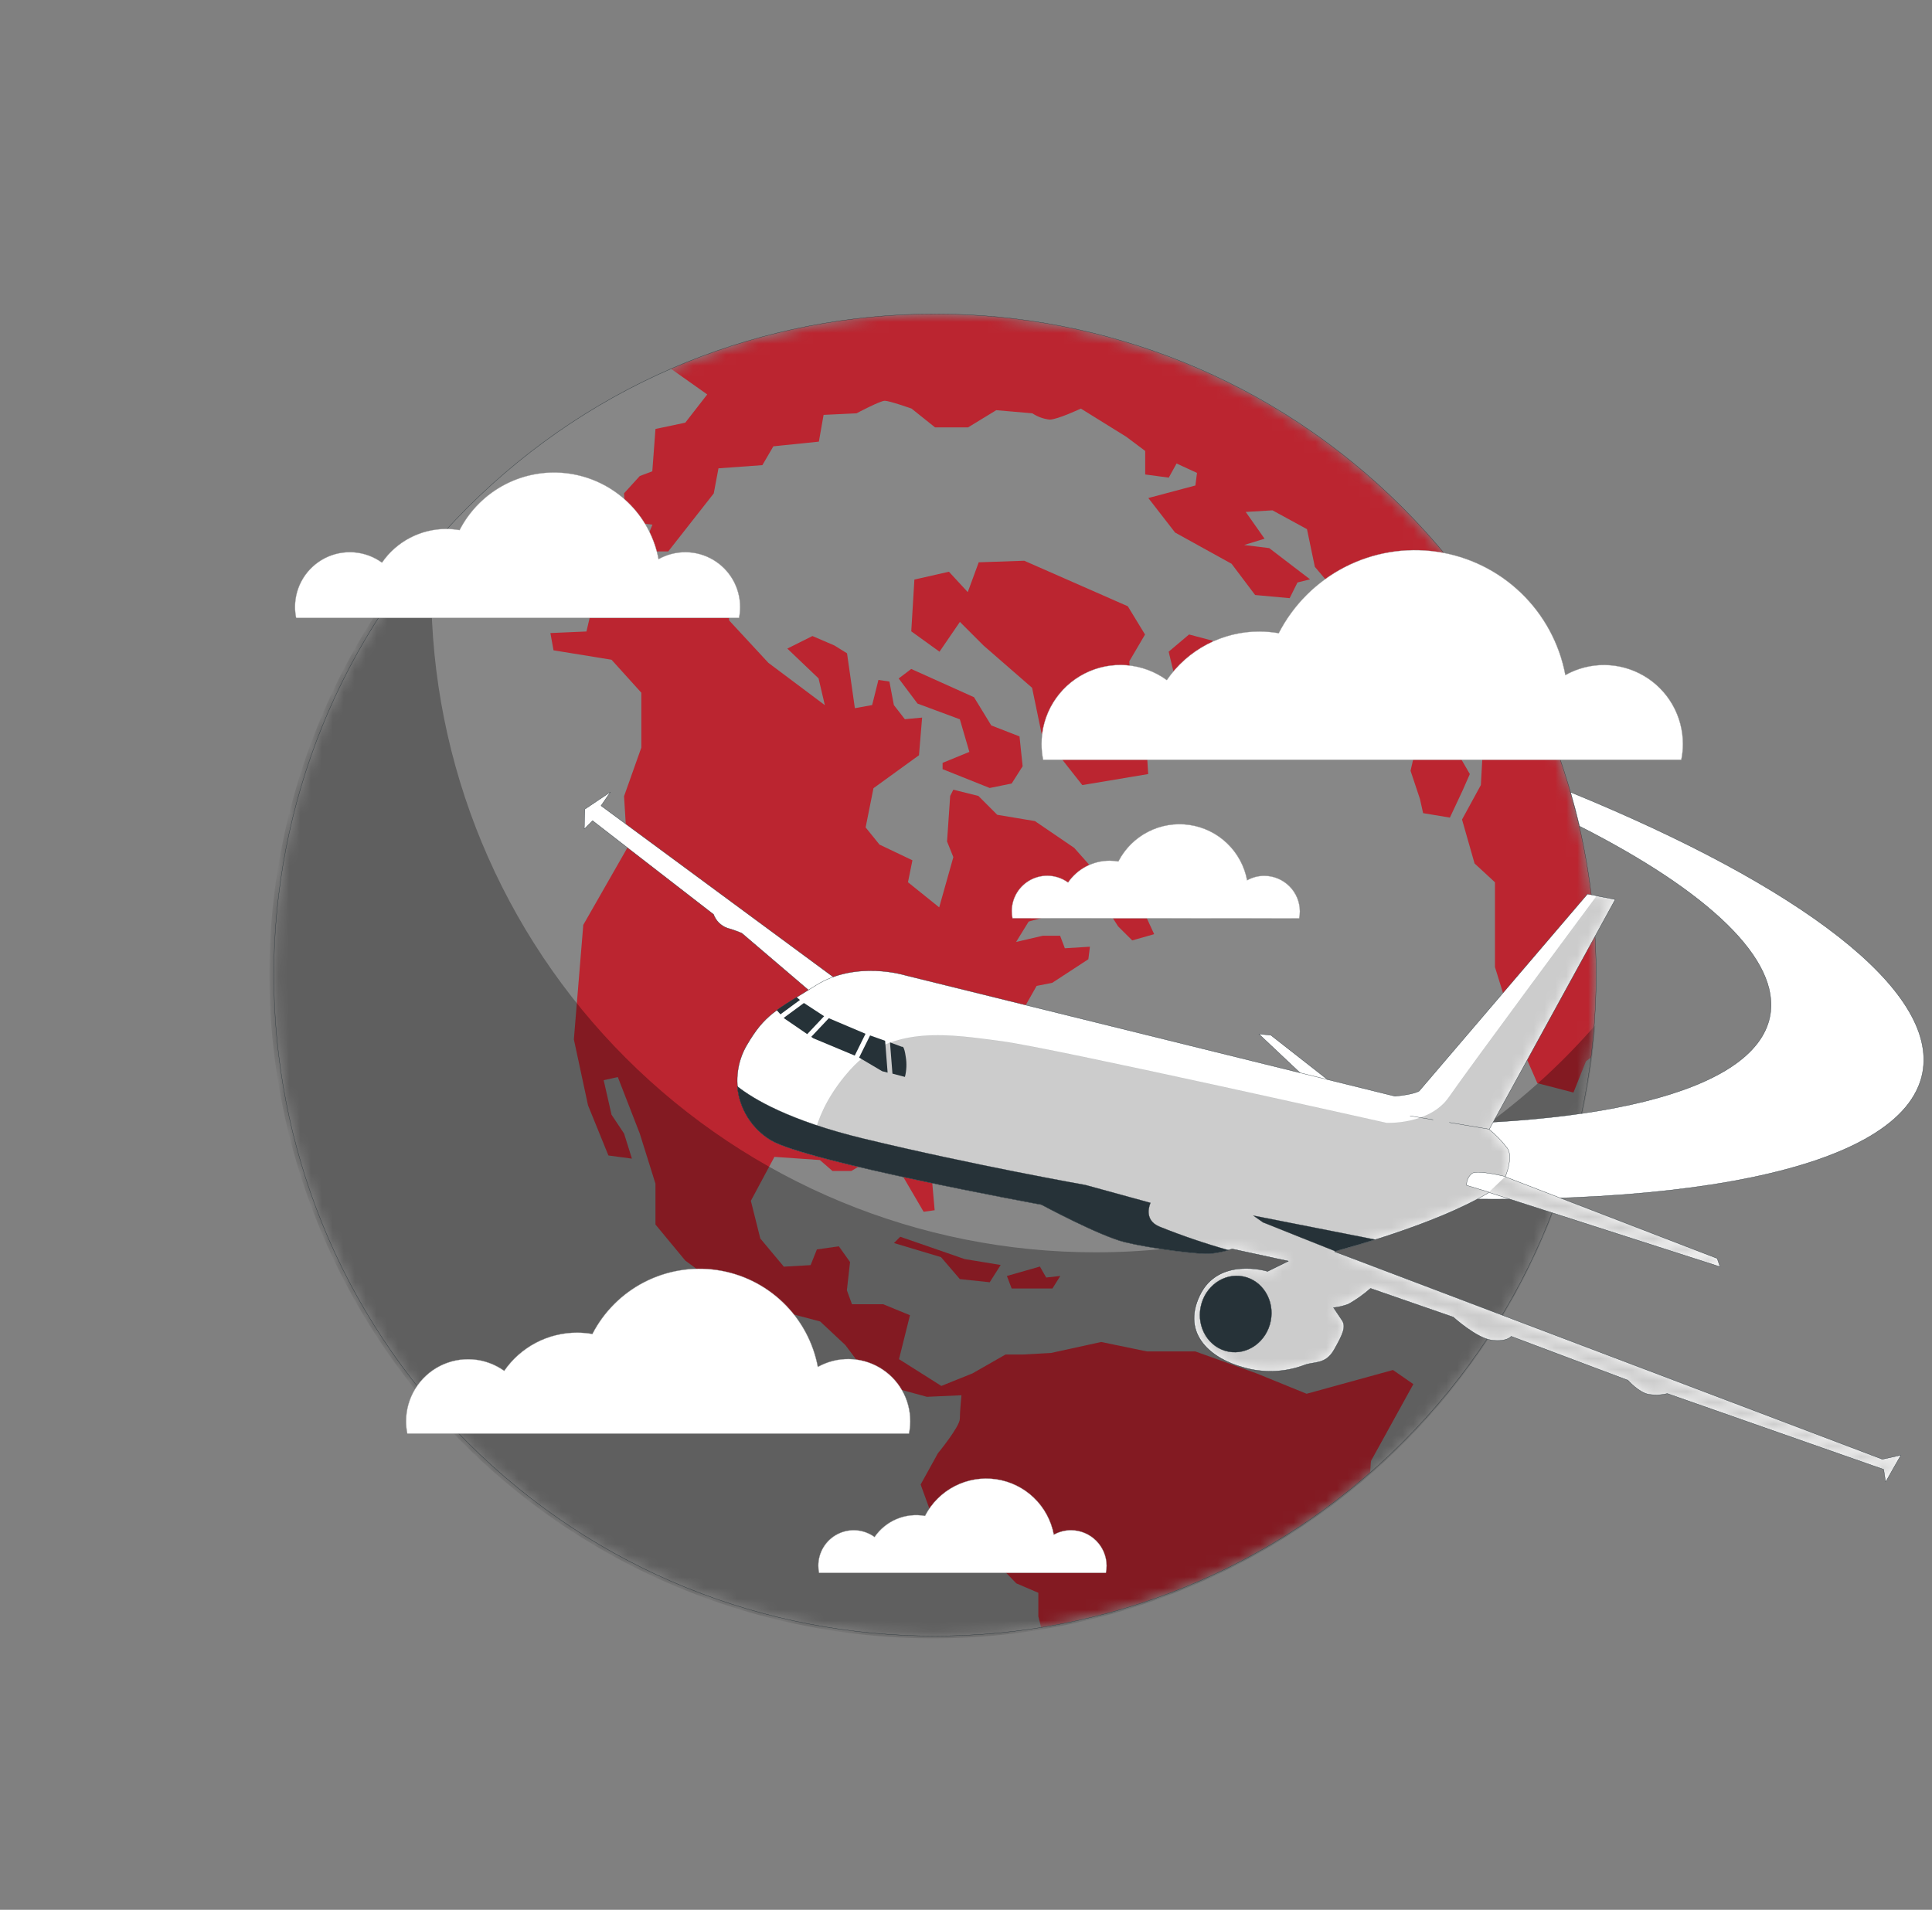 <svg width="177" height="175" viewBox="0 0 177 175" fill="none" xmlns="http://www.w3.org/2000/svg">
<rect x="0" y="0" width="177" height="175" fill="#808080" stroke="none"/>
<path d="M128.49 132.17C152.145 108.516 152.145 70.164 128.49 46.51C104.836 22.855 66.485 22.855 42.83 46.51C19.176 70.164 19.176 108.516 42.83 132.17C66.485 155.824 104.836 155.824 128.49 132.17Z" fill="#878787"/>
<mask id="mask0_106_4146" style="mask-type:luminance" maskUnits="userSpaceOnUse" x="25" y="28" width="122" height="122">
<path d="M128.49 132.17C152.145 108.516 152.145 70.164 128.49 46.51C104.836 22.855 66.485 22.855 42.83 46.51C19.176 70.164 19.176 108.516 42.83 132.17C66.485 155.824 104.836 155.824 128.49 132.17Z" fill="white"/>
</mask>
<g mask="url(#mask0_106_4146)">
<path d="M83.482 61.299L89.233 63.886L90.815 66.474L93.402 67.479L93.689 70.214L92.683 71.796L90.672 72.205L86.355 70.48V69.903L88.808 68.898L87.937 65.91L84.058 64.471L82.333 62.17L83.482 61.299ZM119.706 127.715L115.108 125.843L109.5 123.832H105.056L100.887 122.969L96.288 123.975L93.701 124.118H92.119L89.102 125.843L86.241 126.996L82.362 124.543L83.367 120.517L80.915 119.511H78.053L77.587 118.232L77.877 115.644L76.851 114.201L74.84 114.488L74.264 115.926L71.811 116.069L69.653 113.482L68.79 110.032L70.949 106.006L75.114 106.296L76.267 107.301H77.992L80.146 106.006L82.014 106.582L84.618 111.038L85.628 110.895L85.337 107.588L84.475 105.863L84.765 103.132L90.079 100.831L90.799 95.517L93.096 93.649L94.968 90.342L96.403 90.056L99.71 87.897L99.853 86.749L97.555 86.892L97.122 85.743H95.54L93.088 86.315L94.24 84.447L99.272 83.013L100.421 81.717L102.432 84.881L103.728 86.172L105.739 85.6L104.876 83.728L101.86 81.574L98.41 77.69L94.813 75.238L91.363 74.662L89.638 72.936L87.34 72.36L87.05 72.936L86.764 77.106L87.34 78.541L86.045 83.143L83.183 80.842L83.592 78.831L80.575 77.392L79.304 75.818L80.023 72.225L84.193 69.204L84.479 65.754L82.897 65.902L81.891 64.606L81.483 62.452L80.477 62.304L79.901 64.606L78.319 64.892L77.6 59.864L76.443 59.145L74.431 58.282L72.13 59.431L74.992 62.161L75.568 64.614L70.393 60.735L66.8 56.852L66.51 52.972L62.773 51.82L59.912 53.688C59.214 54.11 58.493 54.495 57.754 54.84C57.034 55.127 54.304 55.413 54.304 55.413L53.727 57.865L50.425 58.008L50.711 59.59L56.025 60.453L58.755 63.474V68.505L57.173 72.961L57.464 77.703L53.437 84.75L52.575 95.243L53.871 101.28L55.739 105.879L57.893 106.169L57.173 103.868L56.025 102.143L55.305 98.979L56.601 98.693L58.612 103.868L60.051 108.466V112.207L62.782 115.509L67.687 119.107L75.143 121.093L77.444 123.247L79.169 125.549L81.757 127.131L84.921 127.993L88.084 127.85C88.084 127.85 87.937 129.289 87.937 130.004C87.937 130.72 85.926 133.168 85.926 133.168L84.344 136.03L85.493 139.193L88.657 140.489L93.112 145.088L95.127 145.95V148.104L95.377 149.11C106.56 147.304 117.009 142.386 125.527 134.918L125.601 133.875L129.484 126.832L127.616 125.537L119.706 127.715ZM134.659 70.929L133.077 68.199L131.066 65.039L130.49 60.727L133.077 61.156L133.22 59.717L131.352 59.574L132.934 58.855L134.659 57.849V56.414L132.934 54.113L132.566 51.018C124.211 40.796 112.745 33.581 99.913 30.473C87.081 27.364 73.585 28.532 61.478 33.797L64.793 36.143L62.782 38.731L60.051 39.307L59.761 43.187L58.612 43.62L57.173 45.202L57.321 47.789L59.773 48.075L58.768 50.528H61.22L65.39 45.214L65.823 42.913L69.845 42.622L70.851 40.897L75.02 40.468L75.453 38.016L78.47 37.873C78.47 37.873 80.628 36.724 81.058 36.724C81.487 36.724 83.51 37.439 83.51 37.439L85.668 39.164H88.685L91.273 37.586L94.58 37.873C95.053 38.189 95.596 38.387 96.162 38.449C96.881 38.449 99.023 37.439 99.023 37.439L103.192 40.027L104.917 41.322V43.477L107.076 43.767L107.791 42.471L109.663 43.334L109.516 44.486L105.203 45.635L107.656 48.799L112.831 51.66L114.989 54.522L118.153 54.812L118.868 53.373L120.021 53.087L116.281 50.225L113.984 49.939L115.852 49.363L114.127 46.91L116.579 46.763L119.739 48.488L120.459 51.938L122.041 53.81L123.336 57.976L126.496 60.277V65.023L129.803 67.177L129.66 68.759L129.227 70.627L130.089 73.214L130.379 74.51L132.832 74.919L133.981 72.466L134.659 70.929ZM136.531 56.451V57.269L135.812 59.566L136.245 61.581L137.823 62.153V64.884L136.098 64.168L135.669 71.935L133.944 75.095L135.092 79.121L136.96 80.846V88.613L138.833 94.65L140.844 99.253L144.151 100.111L145.299 97.25L145.769 96.882C146.08 94.384 146.236 91.87 146.235 89.353C146.255 77.677 142.884 66.247 136.531 56.451ZM103.323 55.552L93.836 51.382L89.666 51.525L88.661 54.256L86.936 52.388L83.772 53.107L83.486 57.849L86.073 59.717L87.941 56.986L90.1 59.145L94.555 63.024L95.418 67.193L99.154 71.939L105.191 70.929L105.056 68.771L103.765 66.319L103.462 60.596L104.901 58.143L103.323 55.552ZM111.09 58.711L108.935 58.139L107.067 59.717L108.073 63.886H109.941L111.09 58.711ZM124.46 61.442L119.555 58.855L118.546 57.13L117.397 57.563L118.403 60.424L119.265 64.164L121.419 65.027L121.852 64.451L120.589 62.304L124.33 63.743L124.46 61.442ZM82.476 113.327L81.9 113.903L86.212 115.195L87.937 117.206L90.672 117.496L91.677 115.914L88.37 115.37L82.476 113.327ZM95.27 116.057L92.25 116.92L92.683 118.068H96.419L97.138 116.92L95.847 117.063L95.27 116.057Z" fill="#BB2530"/>
<path opacity="0.3" d="M100.339 114.753C84.206 114.753 68.734 108.345 57.325 96.937C45.917 85.53 39.508 70.058 39.507 53.925C39.507 52.367 39.568 50.822 39.682 49.294C33.347 56.55 28.826 65.208 26.491 74.554C24.156 83.9 24.075 93.667 26.253 103.05C28.431 112.434 32.806 121.166 39.019 128.528C45.232 135.89 53.104 141.671 61.988 145.395C70.872 149.12 80.514 150.681 90.119 149.951C99.724 149.22 109.019 146.219 117.237 141.193C125.456 136.168 132.364 129.263 137.392 121.046C142.419 112.829 145.424 103.536 146.158 93.931C140.455 100.478 133.413 105.724 125.509 109.316C117.605 112.909 109.021 114.763 100.339 114.753Z" fill="black"/>
</g>
<path d="M128.49 132.17C152.145 108.516 152.145 70.164 128.49 46.51C104.836 22.855 66.485 22.855 42.83 46.51C19.176 70.164 19.176 108.516 42.83 132.17C66.485 155.824 104.836 155.824 128.49 132.17Z" stroke="#263238" stroke-width="0.026" stroke-linecap="round" stroke-linejoin="round"/>
<path d="M154.031 69.621C154.129 69.144 154.179 68.657 154.178 68.17C154.178 66.908 153.849 65.668 153.222 64.573C152.595 63.478 151.692 62.566 150.603 61.928C149.515 61.29 148.278 60.948 147.016 60.935C145.755 60.923 144.512 61.242 143.411 61.858C142.873 58.984 141.45 56.35 139.341 54.324C137.233 52.298 134.544 50.981 131.65 50.558C128.757 50.136 125.803 50.627 123.203 51.965C120.603 53.303 118.486 55.42 117.148 58.02C116.562 57.919 115.968 57.867 115.374 57.865C113.705 57.863 112.062 58.267 110.584 59.043C109.107 59.818 107.841 60.942 106.896 62.316C105.817 61.531 104.543 61.06 103.213 60.955C101.883 60.85 100.55 61.115 99.362 61.722C98.174 62.328 97.177 63.251 96.481 64.389C95.786 65.527 95.419 66.836 95.422 68.17C95.421 68.657 95.469 69.143 95.565 69.621H154.031Z" fill="white" stroke="#A1A1A1" stroke-width="0.026" stroke-miterlimit="10"/>
<path d="M67.707 56.626C67.773 56.294 67.806 55.956 67.805 55.617C67.805 54.741 67.575 53.882 67.14 53.122C66.704 52.363 66.078 51.731 65.323 51.288C64.568 50.845 63.71 50.607 62.835 50.598C61.96 50.589 61.097 50.808 60.333 51.235C59.958 49.241 58.969 47.414 57.505 46.009C56.041 44.604 54.175 43.691 52.167 43.398C50.16 43.105 48.11 43.446 46.306 44.374C44.502 45.302 43.032 46.77 42.102 48.574C41.697 48.503 41.287 48.468 40.876 48.467C39.719 48.467 38.579 48.747 37.554 49.285C36.529 49.822 35.651 50.601 34.994 51.553C34.245 51.01 33.36 50.684 32.437 50.612C31.515 50.54 30.59 50.725 29.766 51.145C28.942 51.566 28.25 52.206 27.766 52.995C27.283 53.784 27.027 54.691 27.027 55.617C27.027 55.956 27.062 56.294 27.129 56.626H67.707Z" fill="white" stroke="#A1A1A1" stroke-width="0.026" stroke-miterlimit="10"/>
<path d="M83.277 131.361C83.353 130.986 83.391 130.604 83.392 130.221C83.392 129.229 83.132 128.254 82.639 127.393C82.146 126.532 81.436 125.815 80.581 125.313C79.725 124.812 78.753 124.542 77.761 124.532C76.769 124.521 75.792 124.77 74.926 125.254C74.501 122.995 73.381 120.925 71.722 119.334C70.064 117.742 67.95 116.708 65.675 116.376C63.401 116.043 61.079 116.43 59.035 117.481C56.99 118.531 55.325 120.194 54.271 122.237C53.809 122.157 53.342 122.116 52.873 122.115C51.56 122.112 50.265 122.43 49.102 123.039C47.938 123.649 46.94 124.533 46.194 125.614C45.346 125.005 44.346 124.643 43.305 124.565C42.264 124.488 41.221 124.698 40.292 125.174C39.363 125.65 38.583 126.373 38.038 127.263C37.493 128.153 37.203 129.177 37.201 130.221C37.2 130.604 37.238 130.986 37.316 131.361H83.277Z" fill="white" stroke="#A1A1A1" stroke-width="0.026" stroke-miterlimit="10"/>
<path d="M119.024 84.157C119.068 83.942 119.09 83.722 119.089 83.503C119.084 82.642 118.74 81.819 118.131 81.211C117.523 80.603 116.7 80.258 115.84 80.253C115.284 80.25 114.738 80.391 114.254 80.662C114.011 79.371 113.372 78.189 112.425 77.279C111.477 76.37 110.27 75.779 108.971 75.589C107.671 75.399 106.345 75.619 105.177 76.22C104.01 76.82 103.058 77.77 102.457 78.937C102.193 78.891 101.927 78.868 101.659 78.867C100.91 78.866 100.171 79.047 99.507 79.395C98.843 79.743 98.274 80.248 97.85 80.866C97.366 80.514 96.794 80.303 96.198 80.256C95.601 80.208 95.003 80.327 94.47 80.598C93.937 80.869 93.489 81.282 93.175 81.792C92.862 82.302 92.696 82.888 92.695 83.486C92.696 83.706 92.718 83.925 92.761 84.14L119.024 84.157Z" fill="white" stroke="#A1A1A1" stroke-width="0.026" stroke-miterlimit="10"/>
<path d="M101.316 144.123C101.359 143.907 101.381 143.688 101.382 143.469C101.376 142.609 101.032 141.785 100.424 141.177C99.816 140.569 98.992 140.224 98.132 140.219C97.577 140.216 97.03 140.357 96.546 140.628C96.304 139.336 95.665 138.152 94.718 137.241C93.77 136.331 92.562 135.739 91.262 135.549C89.961 135.359 88.634 135.58 87.466 136.181C86.297 136.783 85.346 137.734 84.745 138.903C83.869 138.748 82.968 138.848 82.148 139.191C81.328 139.535 80.625 140.107 80.122 140.84C79.638 140.488 79.065 140.276 78.468 140.229C77.871 140.182 77.273 140.301 76.739 140.573C76.206 140.845 75.758 141.26 75.446 141.771C75.134 142.282 74.969 142.87 74.971 143.469C74.97 143.688 74.992 143.908 75.037 144.123H101.316Z" fill="white" stroke="#A1A1A1" stroke-width="0.026" stroke-miterlimit="10"/>
<path d="M143.889 72.593C144.183 73.62 144.456 74.657 144.707 75.704C156.475 81.68 163.183 87.926 162.153 93.141C160.763 100.189 145.589 103.614 123.945 102.952V109.492C153.348 111.201 174.363 107.272 176.128 98.329C177.612 90.705 164.855 81.173 143.889 72.593Z" fill="white" stroke="#263238" stroke-width="0.026" stroke-miterlimit="10"/>
<path d="M77.019 90.027L55.064 73.831L55.919 72.581L53.58 74.15L53.527 75.965L54.288 75.201L65.373 83.785C65.478 84.074 65.645 84.336 65.863 84.553C66.08 84.77 66.343 84.936 66.632 85.04C67.085 85.167 67.528 85.323 67.961 85.506L74.91 91.437L77.019 90.027Z" fill="white" stroke="#263238" stroke-width="0.026" stroke-linecap="round" stroke-linejoin="round"/>
<path d="M122.314 99.469L116.428 94.858L115.333 94.748L120.634 99.747L122.314 99.469Z" fill="white" stroke="#263238" stroke-width="0.026" stroke-linecap="round" stroke-linejoin="round"/>
<path d="M127.8 100.45L82.93 89.368C82.93 89.368 78.433 87.975 74.754 90.288C71.076 92.602 70.078 92.916 68.386 95.827C67.556 97.278 67.327 98.996 67.747 100.614C68.167 102.231 69.203 103.621 70.634 104.485C73.843 106.434 95.43 110.391 95.43 110.391C95.43 110.391 100.744 113.253 103.07 113.825C105.396 114.397 110.019 114.994 110.975 114.875C111.622 114.783 112.261 114.638 112.884 114.442L118.039 115.558L116.13 116.502C116.13 116.502 111.633 115.108 109.912 118.722C108.192 122.335 111.098 124.535 113.89 125.287C115.736 125.833 117.71 125.759 119.51 125.078C120.385 124.743 121.44 125.054 122.216 123.684C122.993 122.315 123.344 121.575 122.952 120.991L122.167 119.822C122.642 119.773 123.108 119.66 123.553 119.486C124.269 119.079 124.942 118.6 125.56 118.056L133.139 120.684C133.139 120.684 135.293 122.63 136.678 122.801C138.064 122.973 138.448 122.45 138.448 122.45L149.138 126.472C149.138 126.472 150.135 127.584 151.014 127.756C151.591 127.856 152.182 127.835 152.751 127.694L172.572 134.643L172.752 135.792L174.15 133.339L172.454 133.715L122.257 114.687C122.257 114.687 131.557 112.259 136.409 109.263L157.579 116.073L157.321 115.313L137.905 107.832C137.905 107.832 138.661 106.058 138.113 105.237C137.623 104.59 137.059 104.003 136.433 103.487L147.977 82.424L145.438 81.925L130.016 99.976C130.016 99.976 129.554 100.291 127.8 100.45Z" fill="white"/>
<mask id="mask1_106_4146" style="mask-type:luminance" maskUnits="userSpaceOnUse" x="67" y="81" width="108" height="55">
<path d="M127.8 100.45L82.93 89.368C82.93 89.368 78.433 87.975 74.754 90.288C71.076 92.602 70.078 92.916 68.386 95.827C67.556 97.278 67.327 98.996 67.747 100.614C68.167 102.231 69.203 103.621 70.634 104.485C73.843 106.434 95.43 110.391 95.43 110.391C95.43 110.391 100.744 113.253 103.07 113.825C105.396 114.397 110.019 114.994 110.975 114.875C111.622 114.783 112.261 114.638 112.884 114.442L118.039 115.558L116.13 116.502C116.13 116.502 111.633 115.108 109.912 118.722C108.192 122.335 111.098 124.535 113.89 125.287C115.736 125.833 117.71 125.759 119.51 125.078C120.385 124.743 121.44 125.054 122.216 123.684C122.993 122.315 123.344 121.575 122.952 120.991L122.167 119.822C122.642 119.773 123.108 119.66 123.553 119.486C124.269 119.079 124.942 118.6 125.56 118.056L133.139 120.684C133.139 120.684 135.293 122.63 136.678 122.801C138.064 122.973 138.448 122.45 138.448 122.45L149.138 126.472C149.138 126.472 150.135 127.584 151.014 127.756C151.591 127.856 152.182 127.835 152.751 127.694L172.572 134.643L172.752 135.792L174.15 133.339L172.454 133.715L122.257 114.687C122.257 114.687 131.557 112.259 136.409 109.263L157.579 116.073L157.321 115.313L137.905 107.832C137.905 107.832 138.661 106.058 138.113 105.237C137.623 104.59 137.059 104.003 136.433 103.487L147.977 82.424L145.438 81.925L130.016 99.976C130.016 99.976 129.554 100.291 127.8 100.45Z" fill="white"/>
</mask>
<g mask="url(#mask1_106_4146)">
<path opacity="0.2" d="M125.544 118.056L133.138 120.684C133.138 120.684 135.293 122.63 136.678 122.802C138.064 122.973 138.448 122.45 138.448 122.45L149.138 126.472C149.138 126.472 150.135 127.584 151.014 127.756C151.591 127.856 152.182 127.835 152.751 127.694L172.572 134.644L172.752 135.792L174.15 133.34L172.454 133.716L122.257 114.688C122.257 114.688 131.557 112.259 136.409 109.263L157.579 116.073L157.321 115.313L137.905 107.833C137.905 107.833 138.661 106.058 138.113 105.237C137.623 104.591 137.059 104.003 136.433 103.487L147.977 82.424L146.288 82.093C145.373 83.319 134.434 98.079 132.75 100.532C130.976 103.095 127.027 102.899 127.027 102.899C127.027 102.899 96.284 95.999 91.751 95.41C87.218 94.822 81.699 93.832 77.955 97.969C74.211 102.106 74.407 105.658 74.407 105.658L74.758 105.944C82.018 107.939 95.397 110.391 95.397 110.391C95.397 110.391 100.711 113.253 103.037 113.825C105.363 114.397 109.986 114.994 110.942 114.876C111.589 114.783 112.228 114.638 112.851 114.442L118.006 115.558L116.097 116.502C116.097 116.502 111.601 115.109 109.88 118.722C108.159 122.336 111.065 124.535 113.857 125.287C115.703 125.833 117.677 125.76 119.477 125.078C120.352 124.743 121.407 125.054 122.184 123.684C122.96 122.315 123.312 121.575 122.919 120.991L122.134 119.822C122.609 119.773 123.075 119.66 123.52 119.486C124.242 119.081 124.92 118.601 125.544 118.056Z" fill="black" stroke="#263238" stroke-width="0.019" stroke-linecap="round" stroke-linejoin="round"/>
</g>
<path d="M127.8 100.45L82.93 89.368C82.93 89.368 78.433 87.975 74.754 90.288C71.076 92.602 70.078 92.916 68.386 95.827C67.556 97.278 67.327 98.996 67.747 100.614C68.167 102.231 69.203 103.621 70.634 104.485C73.843 106.434 95.43 110.391 95.43 110.391C95.43 110.391 100.744 113.253 103.07 113.825C105.396 114.397 110.019 114.994 110.975 114.875C111.622 114.783 112.261 114.638 112.884 114.442L118.039 115.558L116.13 116.502C116.13 116.502 111.633 115.108 109.912 118.722C108.192 122.335 111.098 124.535 113.89 125.287C115.736 125.833 117.71 125.759 119.51 125.078C120.385 124.743 121.44 125.054 122.216 123.684C122.993 122.315 123.344 121.575 122.952 120.991L122.167 119.822C122.642 119.773 123.108 119.66 123.553 119.486C124.269 119.079 124.942 118.6 125.56 118.056L133.139 120.684C133.139 120.684 135.293 122.63 136.678 122.801C138.064 122.973 138.448 122.45 138.448 122.45L149.138 126.472C149.138 126.472 150.135 127.584 151.014 127.756C151.591 127.856 152.182 127.835 152.751 127.694L172.572 134.643L172.752 135.792L174.15 133.339L172.454 133.715L122.257 114.687C122.257 114.687 131.557 112.259 136.409 109.263L157.579 116.073L157.321 115.313L137.905 107.832C137.905 107.832 138.661 106.058 138.113 105.237C137.623 104.59 137.059 104.003 136.433 103.487L147.977 82.424L145.438 81.925L130.016 99.976C130.016 99.976 129.554 100.291 127.8 100.45Z" stroke="#263238" stroke-width="0.026" stroke-linecap="round" stroke-linejoin="round"/>
<path d="M79.296 94.727L75.932 93.301L74.321 95.009L74.501 95.136L78.307 96.726L79.296 94.727Z" fill="#263238"/>
<path d="M73.287 91.629L72.976 91.372C72.249 91.821 71.66 92.189 71.153 92.561L71.501 92.945L73.287 91.629Z" fill="#263238"/>
<path d="M75.502 93.117L73.651 91.907L71.799 93.272L71.84 93.313L73.953 94.76L75.502 93.117Z" fill="#263238"/>
<path d="M81.09 95.369L79.713 94.879L78.707 96.91L80.816 98.157L81.319 98.288L81.09 95.369Z" fill="#263238"/>
<path d="M82.983 96.857C82.823 95.721 82.64 95.925 82.64 95.925L81.536 95.516L81.761 98.378L82.905 98.68C83.056 98.084 83.083 97.464 82.983 96.857Z" fill="#263238"/>
<path d="M116.417 121.039C116.791 119.139 115.659 117.315 113.887 116.965C112.115 116.616 110.375 117.873 110 119.773C109.625 121.674 110.758 123.498 112.529 123.847C114.301 124.197 116.042 122.94 116.417 121.039Z" fill="#263238" stroke="#263238" stroke-width="0.026" stroke-linecap="round" stroke-linejoin="round"/>
<path d="M136.409 109.239L134.365 108.613C134.354 108.403 134.395 108.192 134.483 108.001C134.571 107.809 134.705 107.642 134.872 107.514C135.415 107.187 137.909 107.808 137.909 107.808" fill="white"/>
<path d="M136.409 109.239L134.365 108.613C134.354 108.403 134.395 108.192 134.483 108.001C134.571 107.809 134.705 107.642 134.872 107.514C135.415 107.187 137.909 107.808 137.909 107.808" stroke="#263238" stroke-width="0.026" stroke-linecap="round" stroke-linejoin="round"/>
<path d="M112.549 114.553C110.402 113.95 108.29 113.231 106.221 112.398C104.664 111.753 105.404 110.22 105.404 110.22L99.448 108.585C99.448 108.585 89.27 106.786 79.104 104.334C72.326 102.698 69.011 100.7 67.552 99.547C67.638 100.552 67.961 101.523 68.494 102.379C69.027 103.236 69.754 103.955 70.618 104.477C73.827 106.426 95.413 110.383 95.413 110.383C95.413 110.383 100.727 113.245 103.053 113.817C105.379 114.389 110.002 114.986 110.959 114.867C111.496 114.8 112.027 114.695 112.549 114.553Z" fill="#263238" stroke="#263238" stroke-width="0.019" stroke-linecap="round" stroke-linejoin="round"/>
<path d="M125.965 113.584L114.826 111.389L115.713 112.01L122.331 114.651C122.658 114.553 124.072 114.181 125.965 113.584Z" fill="#263238" stroke="#263238" stroke-width="0.019" stroke-linecap="round" stroke-linejoin="round"/>
<path d="M131.303 102.608L129.182 102.249" stroke="#263238" stroke-width="0.026" stroke-miterlimit="10"/>
<path d="M136.433 103.471L132.775 102.854" stroke="#263238" stroke-width="0.026" stroke-miterlimit="10"/>
</svg>
